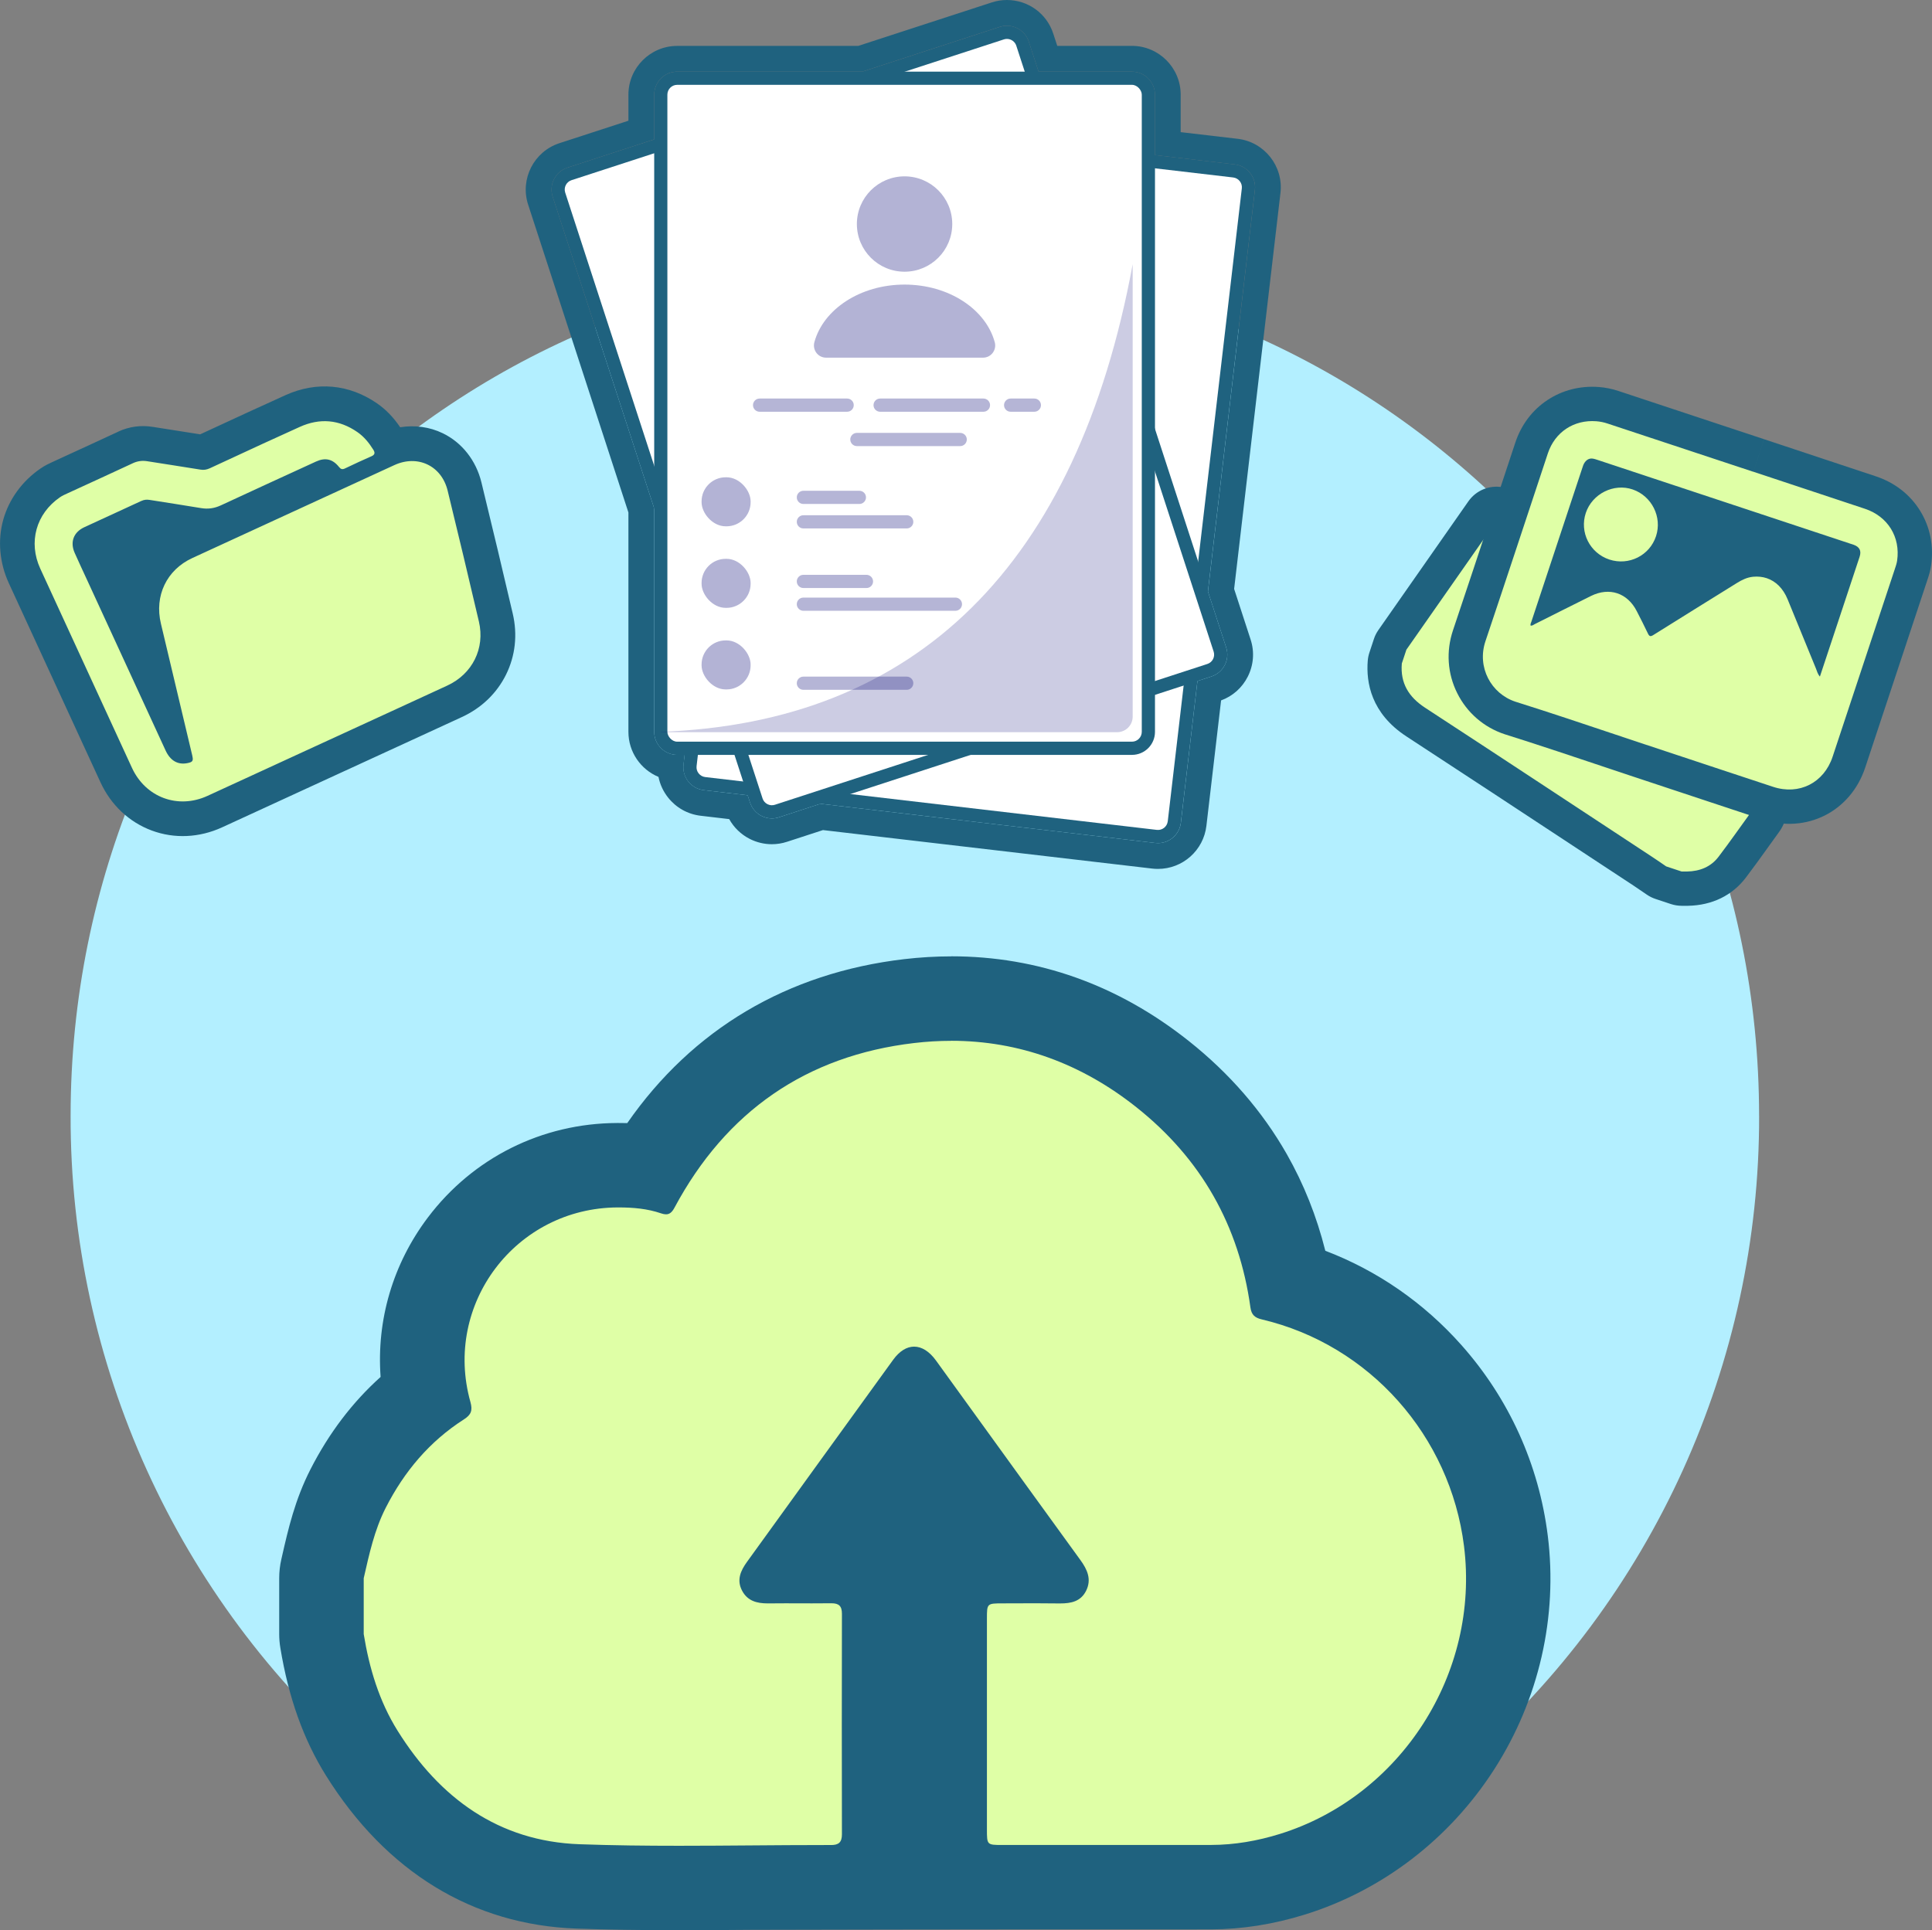 <?xml version="1.0" encoding="UTF-8"?>
<svg xmlns="http://www.w3.org/2000/svg" id="Capa_2" data-name="Capa 2" viewBox="0 0 600 599.58">
  <rect x="0" y="0" width="600" height="599.58" fill="#808080" stroke="none"/>
  <defs>
    <style>
      .cls-1 {
        opacity: .2;
      }

      .cls-2 {
        fill: #dfffa6;
      }

      .cls-2, .cls-3, .cls-4, .cls-5, .cls-6 {
        stroke-width: 0px;
      }

      .cls-7 {
        opacity: .29;
      }

      .cls-8 {
        opacity: .35;
      }

      .cls-3 {
        fill: #b3efff;
      }

      .cls-4 {
        fill: #fff;
      }

      .cls-9 {
        opacity: .3;
      }

      .cls-5 {
        fill: #1f627f;
      }

      .cls-6 {
        fill: #000072;
      }
    </style>
  </defs>
  <g id="Capa_1-2" data-name="Capa 1">
    <g>
      <path id="Trazado_1188" data-name="Trazado 1188" class="cls-3" d="M546.3,346.64c0-146.14-117.4-264.6-262.19-264.6S21.93,200.49,21.93,346.64c-.16,76.8,33.02,149.89,90.92,200.34h342.53c57.91-50.45,91.08-123.54,90.93-200.34"></path>
      <g>
        <g>
          <g class="cls-8">
            <path class="cls-6" d="M382.43,62.85l-23,196.59c-.02.14-.04.27-.07.41-.11,0-.22-.02-.33-.03l-140.26-16.41c-2.8-.33-4.81-2.86-4.48-5.66l23-196.58c.02-.13.04-.27.06-.4.11,0,.22.01.33.02l140.26,16.4c2.8.33,4.81,2.86,4.48,5.66Z"></path>
          </g>
          <path class="cls-5" d="M359.63,261.9c-.28,0-.55-.02-.84-.05h0l-140.26-16.41c-1.9-.22-3.59-1.17-4.78-2.67-1.18-1.5-1.71-3.37-1.49-5.26l23-196.59c.22-1.9,1.17-3.59,2.67-4.78,1.5-1.18,3.37-1.72,5.26-1.49l140.26,16.41c3.92.46,6.73,4.02,6.27,7.93l-23,196.59c-.43,3.63-3.52,6.32-7.1,6.32Z"></path>
          <path class="cls-4" d="M359.27,257.79c1.68.2,3.19-1.01,3.39-2.68l23-196.59c.2-1.67-1.01-3.19-2.68-3.39l-140.26-16.41c-.81-.1-1.61.13-2.25.64-.64.51-1.05,1.23-1.14,2.04l-23,196.59c-.09.81.13,1.61.64,2.25.51.64,1.23,1.04,2.04,1.14l140.26,16.41h0Z"></path>
          <path class="cls-5" d="M239.71,254.23c-1.11,0-2.21-.26-3.23-.78-1.7-.87-2.96-2.34-3.56-4.16l-61.29-188.2c-1.22-3.75.84-7.79,4.58-9.01L310.5,8.35c3.75-1.22,7.79.84,9.01,4.58l61.29,188.2c.59,1.82.44,3.75-.43,5.45-.87,1.7-2.34,2.96-4.16,3.56l-134.28,43.73c-.73.24-1.48.36-2.22.36Z"></path>
          <path class="cls-4" d="M312.71,12.09c-.31,0-.63.05-.94.15l-134.28,43.73c-1.6.52-2.48,2.25-1.96,3.85l61.29,188.2c.25.78.79,1.41,1.52,1.78.73.37,1.56.44,2.33.18l134.28-43.73h0c.78-.25,1.41-.79,1.78-1.52.37-.73.43-1.56.18-2.33L315.62,14.2c-.42-1.29-1.62-2.11-2.91-2.11Z"></path>
          <path class="cls-5" d="M210.32,22.26h141.22c3.95,0,7.15,3.2,7.15,7.15v197.93c0,3.95-3.2,7.15-7.15,7.15h-141.22c-3.95,0-7.15-3.2-7.15-7.15V29.41c0-3.95,3.2-7.15,7.15-7.15Z"></path>
          <rect class="cls-4" x="207.26" y="26.35" width="147.33" height="204.04" rx="3.06" ry="3.06"></rect>
          <g class="cls-9">
            <circle class="cls-6" cx="280.92" cy="69.59" r="14.81"></circle>
          </g>
          <g class="cls-9">
            <path class="cls-6" d="M305.3,111.1h-48.76c-2.5,0-4.28-2.39-3.63-4.8,2.78-10.23,14.26-17.9,28.01-17.9s25.23,7.67,28.01,17.9c.66,2.41-1.13,4.8-3.63,4.8Z"></path>
          </g>
          <g class="cls-7">
            <path class="cls-6" d="M321.23,127.9h-7.37c-1.13,0-2.05-.92-2.05-2.05s.92-2.05,2.05-2.05h7.37c1.13,0,2.05.92,2.05,2.05s-.92,2.05-2.05,2.05Z"></path>
          </g>
          <g class="cls-7">
            <path class="cls-6" d="M305.42,127.9h-32.09c-1.13,0-2.05-.92-2.05-2.05s.92-2.05,2.05-2.05h32.09c1.13,0,2.05.92,2.05,2.05s-.92,2.05-2.05,2.05Z"></path>
          </g>
          <g class="cls-7">
            <path class="cls-6" d="M298.2,138.57h-32.09c-1.13,0-2.05-.92-2.05-2.05s.92-2.05,2.05-2.05h32.09c1.13,0,2.05.92,2.05,2.05s-.92,2.05-2.05,2.05Z"></path>
          </g>
          <g class="cls-7">
            <path class="cls-6" d="M281.59,164.15h-32.09c-1.13,0-2.05-.92-2.05-2.05s.92-2.05,2.05-2.05h32.09c1.13,0,2.05.92,2.05,2.05s-.92,2.05-2.05,2.05Z"></path>
          </g>
          <g class="cls-7">
            <path class="cls-6" d="M266.89,156.55h-17.39c-1.13,0-2.05-.92-2.05-2.05s.92-2.05,2.05-2.05h17.39c1.13,0,2.05.92,2.05,2.05s-.92,2.05-2.05,2.05Z"></path>
          </g>
          <g class="cls-7">
            <path class="cls-6" d="M269.09,182.66h-19.59c-1.13,0-2.05-.92-2.05-2.05s.92-2.05,2.05-2.05h19.59c1.13,0,2.05.92,2.05,2.05s-.92,2.05-2.05,2.05Z"></path>
          </g>
          <g class="cls-7">
            <path class="cls-6" d="M296.71,189.73h-47.21c-1.13,0-2.05-.92-2.05-2.05s.92-2.05,2.05-2.05h47.21c1.13,0,2.05.92,2.05,2.05s-.92,2.05-2.05,2.05Z"></path>
          </g>
          <g class="cls-7">
            <path class="cls-6" d="M281.59,214.28h-32.09c-1.13,0-2.05-.92-2.05-2.05s.92-2.05,2.05-2.05h32.09c1.13,0,2.05.92,2.05,2.05s-.92,2.05-2.05,2.05Z"></path>
          </g>
          <g class="cls-7">
            <path class="cls-6" d="M263.09,127.9h-27.19c-1.13,0-2.05-.92-2.05-2.05s.92-2.05,2.05-2.05h27.19c1.13,0,2.05.92,2.05,2.05s-.92,2.05-2.05,2.05Z"></path>
          </g>
          <g class="cls-9">
            <rect class="cls-6" x="217.88" y="148.26" width="15.23" height="15.23" rx="7.49" ry="7.49"></rect>
          </g>
          <g class="cls-9">
            <rect class="cls-6" x="217.88" y="173.59" width="15.23" height="15.23" rx="7.49" ry="7.49"></rect>
          </g>
          <g class="cls-9">
            <rect class="cls-6" x="217.88" y="198.93" width="15.23" height="15.23" rx="7.49" ry="7.49"></rect>
          </g>
          <g class="cls-1">
            <path class="cls-6" d="M351.76,82.1v140.52c0,2.66-2.16,4.82-4.82,4.82h-141.73v-.11c79.41-2.86,129.24-51.62,146.55-145.24Z"></path>
          </g>
        </g>
        <path class="cls-5" d="M312.7,8c3.01,0,5.82,1.92,6.8,4.94l3.04,9.32h28.99c3.94,0,7.15,3.21,7.15,7.15v18.76l24.78,2.9c3.92.46,6.73,4.02,6.27,7.93l-14.59,124.75,5.66,17.38c.59,1.82.44,3.75-.43,5.45-.87,1.7-2.34,2.96-4.16,3.56l-4.33,1.41-5.15,44.03c-.43,3.63-3.52,6.32-7.1,6.32-.28,0-.55-.02-.83-.05h0l-104.01-12.17-12.85,4.19c-.73.24-1.48.36-2.22.36-1.11,0-2.21-.26-3.23-.78-1.7-.87-2.96-2.34-3.56-4.16l-.73-2.25-13.65-1.6c-1.9-.22-3.59-1.17-4.78-2.67-1.18-1.5-1.71-3.37-1.49-5.26l.35-3.03h-2.31c-3.94,0-7.15-3.21-7.15-7.15v-69.41l-31.53-96.83c-1.22-3.75.84-7.79,4.58-9.01l26.95-8.78v-13.9c0-3.94,3.21-7.15,7.15-7.15h57.48l42.7-13.91c.73-.24,1.48-.35,2.21-.35M312.7,0v8S312.7,0,312.7,0c-1.59,0-3.17.25-4.69.75l-41.49,13.51h-56.21c-8.35,0-15.15,6.8-15.15,15.15v8.09l-21.43,6.98c-7.94,2.59-12.3,11.15-9.71,19.1l31.14,95.62v68.14c0,6.3,3.86,11.71,9.34,13.99.46,2.32,1.47,4.51,2.98,6.42,2.51,3.17,6.1,5.18,10.12,5.65l8.86,1.04c1.45,2.62,3.65,4.76,6.38,6.15,2.12,1.08,4.5,1.65,6.86,1.65,1.6,0,3.18-.25,4.7-.75l11.18-3.64,102.27,11.96c.59.07,1.18.1,1.77.1,7.68,0,14.15-5.76,15.04-13.39l4.56-38.95c3.6-1.32,6.52-3.91,8.27-7.35,1.83-3.61,2.16-7.71.9-11.56l-5.12-15.72,14.39-123.01c.97-8.3-4.99-15.83-13.28-16.81l-17.71-2.07v-11.65c0-8.35-6.8-15.15-15.15-15.15h-23.18l-1.24-3.8C325.08,4.2,319.29,0,312.7,0h0Z"></path>
      </g>
      <g>
        <path class="cls-2" d="M515.78,274.18c-.47-.16-.91-.37-1.32-.65-.46-.31-.91-.63-1.37-.94-.97-.67-1.9-1.3-2.83-1.92-5.65-3.72-11.31-7.44-16.96-11.16-17.57-11.57-35.74-23.53-53.65-35.23-7.02-4.58-10.25-10.85-9.6-18.63.03-.42.12-.83.25-1.23l1.42-4.29c.16-.49.39-.95.69-1.38l27.96-39.98c1.18-1.69,3.23-2.55,5.27-2.2.26.05.52.11.77.19,1.67.55,2.98,1.91,3.46,3.64.68,2.45,0,4.25-.26,4.93l-.02.05c-1.36,4.13-2.73,8.25-4.1,12.38-2.42,7.29-4.92,14.83-7.35,22.24-2.32,7.08.22,14.32,6.46,18.44,1.18.78,2.61,1.43,4.63,2.1,14.56,4.83,29.12,9.66,43.68,14.49l30.94,10.25c.17.06.34.12.51.18.1.04.21.07.31.11,0,0,.08.03.1.03.18.05.35.1.51.15,1.94.64,3.39,2.06,3.98,3.87.35,1.08.67,3.26-1.09,5.68-1.13,1.55-2.25,3.12-3.37,4.68-2.21,3.08-4.49,6.27-6.85,9.37-3.23,4.25-8.03,6.56-13.88,6.68-.45,0-.89,0-1.34,0-.17,0-.34,0-.52,0-.56,0-1.12-.09-1.65-.27l-4.79-1.59Z"></path>
        <path class="cls-5" d="M464.73,161.84c.26.92-.04,1.39-.19,1.86-3.82,11.56-7.68,23.1-11.47,34.67-3.08,9.39.35,19.11,8.59,24.54,1.82,1.2,3.83,2.02,5.89,2.71,14.79,4.91,29.58,9.81,44.36,14.71,9.7,3.21,19.4,6.43,29.1,9.64l1.16.39c.27.09.54.19.82.28.15.05.29.09.44.13.06.02.12.03.17.05.76.25.75.69.26,1.37-3.38,4.65-6.67,9.38-10.15,13.95-2.4,3.16-5.82,4.5-9.75,4.58-.57.01-1.15,0-1.72,0-1.6-.53-3.19-1.06-4.79-1.59-1.42-.97-2.83-1.96-4.27-2.9-23.53-15.48-47.04-31-70.62-46.4-5.07-3.31-7.72-7.63-7.21-13.73.47-1.43.95-2.86,1.42-4.29,9.26-13.24,18.52-26.48,27.96-39.98M468.09,151.73c-.5-.17-1.02-.3-1.54-.39-4.06-.7-8.17,1.01-10.53,4.39l-22.59,32.31-5.36,7.67c-.59.85-1.06,1.77-1.38,2.75l-1.42,4.29c-.27.8-.43,1.63-.5,2.47-.56,6.79,1.06,16.38,12,23.53,17.89,11.68,36.05,23.64,53.6,35.2,5.66,3.73,11.32,7.46,16.99,11.18.89.59,1.79,1.21,2.74,1.86.46.32.93.64,1.39.95.82.55,1.7.99,2.64,1.3l4.79,1.59c1.06.35,2.17.53,3.29.54.16,0,.31,0,.47,0,.45,0,.96.01,1.53,0,7.52-.15,13.75-3.19,18-8.78,2.4-3.16,4.71-6.38,6.94-9.49,1.1-1.53,2.23-3.11,3.35-4.65,2.29-3.15,2.97-6.96,1.85-10.44-1.11-3.45-3.8-6.11-7.37-7.3-.22-.07-.45-.14-.68-.21-.05-.02-.09-.03-.14-.05-.2-.07-.41-.14-.61-.21l-1.16-.39-14.55-4.82-14.55-4.82c-14.79-4.9-29.58-9.8-44.36-14.71-1.54-.51-2.62-.98-3.38-1.49-4.25-2.8-5.91-7.53-4.33-12.34,2.43-7.41,4.93-14.95,7.35-22.23,1.36-4.09,2.72-8.18,4.07-12.27.4-1.07,1.51-4.12.39-8.17-.95-3.46-3.57-6.17-6.91-7.27h0Z"></path>
        <path class="cls-2" d="M468.94,223c-5.09-1.69-9.22-5.27-11.62-10.08-2.4-4.81-2.76-10.29-1.03-15.45,4.24-12.59,8.48-25.41,12.58-37.82,2.26-6.84,4.52-13.68,6.79-20.51,2.98-8.97,11.02-14.31,20.48-13.61,1.6.12,3.21.44,4.78.96l13.28,4.4c10.65,3.53,21.31,7.05,31.96,10.58,11.57,3.83,23.13,7.67,34.69,11.52,9.58,3.19,15.04,12,13.59,21.94-.19,1.27-.56,2.4-.86,3.3l-.05.16c-6.13,18.52-12.72,38.41-19.34,58.37-1.75,5.27-5.26,9.46-9.88,11.79-4.62,2.33-10.07,2.66-15.34.92-5.55-1.83-11.09-3.67-16.63-5.51l-23.46-7.78c-3.92-1.3-7.83-2.61-11.74-3.92-3.9-1.31-7.8-2.61-11.71-3.91-6.27-2.08-11.42-3.75-16.2-5.25-.1-.03-.2-.06-.3-.1ZM495.85,148.88c-3.9,11.75-7.79,23.5-11.68,35.25,2.51-1.26,5.06-2.54,7.6-3.79,4.08-2.01,8.29-2.39,12.18-1.1s7.06,4.13,9.13,8.2c.24.47,1.21,2.38,1.46,2.86,4.7-2.94,9.42-5.87,14.02-8.73,2.68-1.67,5.37-3.33,8.05-5,1.79-1.11,4.24-2.43,7.34-2.72,2.23-.21,4.38.02,6.4.69,4.33,1.44,7.79,4.84,9.73,9.57,1.24,3.03,2.48,6.06,3.72,9.09.26.63.52,1.27.78,1.9l4.2-12.68c.97-2.92,1.97-5.92,2.95-8.91l-75.73-25.1-.15.45Z"></path>
        <path class="cls-5" d="M544.38,146.49c11.6,3.84,23.19,7.69,34.78,11.55,7.15,2.38,11.07,8.79,10.01,16.12-.13.87-.42,1.72-.7,2.56-6.44,19.46-12.88,38.91-19.34,58.36-2.7,8.12-10.39,12-18.49,9.33-5.47-1.81-10.95-3.62-16.42-5.43-7.68-2.54-15.35-5.09-23.03-7.64l-.64-.21c-7.82-2.59-15.63-5.24-23.45-7.83-5.41-1.79-10.84-3.56-16.28-5.27-.07-.02-.15-.05-.22-.07-7.53-2.5-11.99-10.71-9.28-18.78,6.54-19.42,12.92-38.9,19.38-58.35,2.2-6.63,8.08-10.5,15.03-9.98,1.2.09,2.37.33,3.5.71,15.04,4.98,30.09,9.96,45.13,14.94M574.89,168.97c-8.29-2.75-16.59-5.5-24.88-8.25-17.92-5.94-35.85-11.88-53.77-17.82h0c-.1-.04-.21-.07-.31-.1-.32-.1-.63-.21-.96-.28-1.16-.28-2.07.12-2.78,1.07-.41.55-.6,1.18-.8,1.81-5.26,15.88-10.53,31.76-15.78,47.64-.13.4-.39.79-.28,1.28.55.12.92-.26,1.33-.46,5.82-2.91,11.62-5.86,17.45-8.74,2.86-1.41,5.68-1.64,8.15-.82s4.62,2.72,6.06,5.56c1.16,2.29,2.35,4.56,3.44,6.89.22.47.42.73.67.82.26.09.59-.03,1.06-.33,8.62-5.41,17.28-10.76,25.92-16.14,1.56-.97,3.17-1.76,5.03-1.94,1.51-.14,2.92.01,4.23.44,2.83.94,5.1,3.19,6.48,6.54,2.94,7.16,5.85,14.34,8.8,21.5.33.81.52,1.72,1.24,2.53l.51-1.55c2.26-6.81,4.51-13.61,6.77-20.42,1.68-5.08,3.38-10.16,5.05-15.25.61-1.87-.02-3.07-1.86-3.73-.15-.05-.29-.1-.44-.15-.1-.03-.21-.07-.31-.1M547.87,136.43l-3.35,10.11,3.34-10.11-.14-.04c-10.81-3.58-21.62-7.16-32.42-10.74l-12.71-4.21c-1.99-.66-4.03-1.07-6.06-1.22-5.79-.43-11.32.97-15.97,4.06-4.68,3.1-8.12,7.66-9.96,13.19-2.28,6.85-4.58,13.81-6.8,20.55-4.1,12.39-8.33,25.2-12.56,37.76-2.19,6.51-1.73,13.45,1.31,19.53,3.04,6.09,8.26,10.62,14.71,12.76.13.04.25.08.38.12,4.75,1.49,9.87,3.15,16.12,5.22,3.89,1.29,7.86,2.62,11.69,3.9,3.85,1.29,7.83,2.62,11.76,3.93l.64.21c3.84,1.27,7.68,2.54,11.51,3.82,3.84,1.27,7.68,2.55,11.52,3.82,5.47,1.81,10.95,3.63,16.43,5.44,13.66,4.52,27.39-2.4,31.94-16.08,6.57-19.8,13.18-39.75,19.34-58.37l.05-.16c.35-1.04.82-2.47,1.07-4.21.89-6.11-.29-12.01-3.4-17.05-3.12-5.04-7.88-8.75-13.78-10.71-10.34-3.44-21.67-7.2-34.66-11.51h0Z"></path>
        <path class="cls-2" d="M499.79,173.81c-6.05-2.01-9.31-8.48-7.3-14.49,2-5.96,8.7-9.3,14.58-7.27,5.92,2.05,9.17,8.56,7.23,14.49-1.98,6.03-8.45,9.27-14.51,7.27Z"></path>
      </g>
      <g>
        <path class="cls-2" d="M210.85,586.47c-12.14,0-22.11-.16-31.38-.49-28.02-1.01-50.6-14.94-67.12-41.4-6.05-9.69-10.09-21.09-12.35-34.85-.12-.7-.17-1.41-.17-2.13v-17.37c0-.98.11-1.97.33-2.93l.27-1.19c1.76-7.73,3.59-15.72,7.68-23.74,6.07-11.91,14.13-21.68,24-29.13-3-16.63.97-33.54,11.26-47.17,11.52-15.26,29.15-24.05,48.37-24.13h.37c2.52,0,5.79.09,9.41.63,18.27-30.1,45.43-47.45,80.84-51.61,4.36-.51,8.74-.77,13.02-.77,23.96,0,46.06,7.9,65.68,23.48,21.2,16.83,34.41,38.64,39.33,64.91,35.82,10.8,62.55,42.3,67.29,80.05,2.78,22.16-2.42,44.86-14.65,63.91-12.2,19.02-30.56,33.11-51.68,39.68-8.51,2.65-17,3.99-25.22,4-9.83.01-19.67.01-29.5.01-10.7,0-21.39,0-32.09,0h-3.23c-3.61,0-9.06,0-13.51-4.49-4.41-4.44-4.41-9.87-4.41-13.46,0-21.83,0-43.65,0-65.48,0-3.62,0-9.08,4.6-13.54,4.42-4.29,9.59-4.3,13.37-4.3,1.49,0,6.97-.02,8.21-.03-6.83-9.42-13.64-18.84-20.46-28.27,0,0-14.39-19.9-15.16-20.97-7.76,10.71-15.5,21.43-23.24,32.15-4.12,5.71-8.24,11.42-12.37,17.12,1.27,0,2.53,0,3.8,0,1.92,0,3.83,0,5.75-.03h.31c5.96,0,9.7,2.5,11.8,4.59,2.1,2.1,4.59,5.85,4.58,11.82-.05,23.17-.05,46.19,0,68.42.02,5.99-2.49,9.76-4.59,11.87-2.1,2.11-5.87,4.62-11.87,4.62h-2.14c-7.47,0-15.09.06-22.46.12-7.42.06-15.09.12-22.66.12Z"></path>
        <path class="cls-5" d="M295.37,323.3c21.05,0,40.4,7.03,57.53,20.63,20.08,15.93,31.92,36.76,35.43,62.21.32,2.32,1.41,3.21,3.5,3.7,33.59,7.92,58.55,36.28,62.83,70.41,4.97,39.61-19.7,77.78-57.21,89.44-6.93,2.15-14.06,3.4-21.34,3.41-9.79.01-19.58.01-29.37.01-11.81,0-23.62,0-35.43,0-4.8,0-4.81-.02-4.81-4.84,0-21.82,0-43.65,0-65.47,0-4.72.02-4.73,4.87-4.74,3.38,0,6.77-.03,10.15-.03,2.41,0,4.81.01,7.22.05.18,0,.35,0,.53,0,3.33,0,6.35-.59,8.02-3.91,1.79-3.56.38-6.63-1.77-9.58-11.45-15.76-22.85-31.56-34.27-47.35-3.52-4.87-7.04-9.75-10.57-14.62-2.07-2.86-4.44-4.31-6.79-4.31-2.27,0-4.52,1.35-6.5,4.07-15.17,20.91-30.26,41.87-45.4,62.79-2,2.77-3.28,5.63-1.52,8.96,1.7,3.21,4.62,3.94,7.95,3.94.09,0,.18,0,.27,0,1.75-.02,3.49-.03,5.24-.03,2.74,0,5.48.02,8.22.02,1.97,0,3.95,0,5.92-.03.05,0,.09,0,.14,0,2.29,0,3.27.83,3.26,3.28-.05,22.83-.05,45.65,0,68.48,0,2.48-.99,3.34-3.35,3.34h-.01c-.7,0-1.41,0-2.11,0-15.04,0-30.09.23-45.13.23-10.31,0-20.62-.11-30.91-.48-25.1-.91-43.4-14.31-56.47-35.24-5.75-9.21-8.79-19.4-10.53-30.03v-17.37c1.71-7.48,3.31-14.96,6.85-21.9,5.74-11.25,13.59-20.59,24.25-27.42,2.23-1.43,2.78-2.74,2.04-5.4-8.55-30.44,14.14-60.32,45.72-60.45.11,0,.22,0,.32,0,4.49,0,8.91.38,13.17,1.84.58.2,1.08.3,1.52.3,1.15,0,1.91-.69,2.66-2.1,15.99-29.85,40.92-47.18,74.42-51.11,3.88-.46,7.72-.68,11.49-.68M295.37,297.08c-4.79,0-9.68.29-14.55.86-36.31,4.26-65.75,21.77-86.02,50.93-.96-.03-1.86-.03-2.7-.03h-.43c-23.35.09-44.77,10.79-58.78,29.34-10.9,14.45-15.98,31.91-14.69,49.54-8.76,7.86-16.05,17.47-21.78,28.7-4.83,9.46-6.93,18.66-8.78,26.77l-.27,1.19c-.44,1.92-.66,3.88-.66,5.85v17.37c0,1.42.12,2.85.35,4.25,2.55,15.5,7.18,28.48,14.16,39.67,18.7,29.95,45.59,46.4,77.77,47.56,9.43.34,19.55.5,31.86.5,7.62,0,15.32-.06,22.77-.12,7.35-.06,82.73-.13,82.73-.13,10.13,0,20.25,0,30.38,0s19.6,0,29.4-.01c9.54-.01,19.32-1.56,29.1-4.59,24.06-7.48,44.95-23.5,58.82-45.12,13.88-21.63,19.79-47.43,16.62-72.63-2.77-22.08-12.05-42.55-26.84-59.19-11.69-13.15-26.1-23.1-42.24-29.26-2.68-10.69-6.69-20.76-11.98-30.05-7.56-13.27-17.79-25.08-30.41-35.1-22-17.46-46.84-26.32-73.83-26.32h0Z"></path>
      </g>
      <g>
        <path class="cls-2" d="M103.89,235.01l-22.43,10.32c-4.91,2.26-9.83,4.52-14.74,6.78-11.95,5.49-25.11.61-30.62-11.35-8.86-19.23-18.17-39.46-28.47-61.87-4.9-10.66-1.68-22.27,8-28.89,1.02-.7,2.05-1.17,2.88-1.55,0,0,2.31-1.07,3.39-1.56l7.44-3.42c2.83-1.3,6.18-2.85,9.6-4.45l.08-.04c2.41-1.11,4.98-1.46,7.63-1.03,2.57.41,5.14.81,7.71,1.21,2.82.44,5.73.89,8.6,1.36l4.85-2.25c3.85-1.79,7.71-3.57,11.56-5.35,4.3-1.98,8.08-3.7,11.54-5.26,7.97-3.59,15.98-2.86,23.15,2.1,2.43,1.68,4.53,3.98,6.44,7.03.49.79.8,1.54.98,2.24,4.6-1.74,9.52-1.61,13.68.41,4.58,2.21,7.82,6.36,9.11,11.68,3.54,14.51,6.72,27.84,9.72,40.73,2.53,10.85-2.62,21.3-12.81,26-5.12,2.36-10.24,4.72-15.36,7.08l-21.93,10.09ZM27.95,168.96c.01.1.05.3.17.58.84,1.91,1.74,3.85,2.62,5.74.39.83.77,1.66,1.16,2.5,0,0,13.65,29.66,18.11,39.36-1.74-7.35-3.52-14.81-5.28-22.18-2.66-11.12,2.47-21.79,12.76-26.53,10.26-4.73,20.53-9.45,30.79-14.18,4.26-1.96,8.51-3.92,12.77-5.87-.1-.13-.19-.22-.25-.29-.1.03-.23.08-.4.16l-1.28.59c-4.63,2.13-9.27,4.25-13.9,6.38-5.47,2.51-10.03,4.63-14.37,6.64l-.07.03c-3,1.38-6.02,1.78-9.24,1.24-3.1-.53-6.27-1.02-9.35-1.5-2.11-.33-4.22-.66-6.33-1-2.59,1.21-5.19,2.4-7.78,3.6l-4.77,2.19c-1.62.75-3.25,1.49-4.87,2.24-.26.12-.41.23-.48.3Z"></path>
        <path class="cls-5" d="M41.27,143.88c1.48-.68,2.93-.86,4.52-.6,5.49.88,10.99,1.7,16.48,2.6,1.02.17,1.91.02,2.84-.4,0,0,0,0,.01,0,5.5-2.55,11-5.1,16.5-7.64,3.83-1.76,7.66-3.51,11.5-5.24,6.21-2.8,12.23-2.29,17.87,1.62,2.06,1.42,3.61,3.34,4.93,5.45.58.92.56,1.55-.53,2.05-.02.01-.05.02-.08.03-1.3.56-2.59,1.14-3.87,1.74-1.45.67-2.89,1.34-4.32,2.03-.01,0-.02.01-.04.02-.77.35-1.25.21-1.79-.47-1.97-2.48-4.26-3.02-7.14-1.7-5.06,2.32-10.13,4.64-15.19,6.97-4.8,2.21-9.6,4.43-14.39,6.65-.02,0-.03.01-.05.02-1.98.91-3.93,1.18-6.09.82-5.31-.9-10.63-1.68-15.95-2.54-.92-.15-1.72-.08-2.58.32,0,0-.01,0-.02,0-2.68,1.25-5.37,2.49-8.06,3.72-1.59.73-3.18,1.46-4.76,2.19-1.63.75-3.27,1.5-4.9,2.26-3.3,1.53-4.46,4.58-2.98,7.94,1.23,2.79,2.54,5.55,3.81,8.32,8.14,17.69,16.27,35.38,24.42,53.06,1.45,3.16,3.75,4.51,6.68,3.97.49-.09.87-.19,1.14-.31.71-.33.76-.87.47-2.11-3.24-13.65-6.47-27.3-9.73-40.94-2.06-8.61,1.77-16.69,9.77-20.37,10.2-4.7,20.39-9.39,30.59-14.08,10.71-4.93,21.42-9.85,32.13-14.78,7.24-3.33,14.67.17,16.56,7.93,3.3,13.54,6.55,27.1,9.71,40.67,1.95,8.36-2.04,16.29-9.82,19.88-5.09,2.35-10.19,4.7-15.28,7.04-7.07,3.25-14.15,6.51-21.22,9.76-.26.12-.53.24-.79.36-7.45,3.43-14.9,6.86-22.34,10.28-4.94,2.27-9.88,4.55-14.83,6.82-9.18,4.22-19.23.49-23.47-8.71-9.5-20.62-18.99-41.24-28.47-61.87-3.77-8.21-1.31-17.09,6.14-22.19.7-.48,1.49-.83,2.26-1.18,1.07-.5,2.15-.99,3.22-1.48,2.47-1.14,4.95-2.27,7.43-3.41,3.22-1.48,6.43-2.96,9.64-4.46.02,0,.03-.02.05-.02M36.76,134.08l-.12.05c-3.41,1.59-6.75,3.13-9.57,4.43-1.24.57-2.47,1.14-3.71,1.7-1.24.57-2.48,1.14-3.72,1.71-1.08.5-2.16.99-3.23,1.49l-.16.07c-.96.44-2.27,1.04-3.66,2-5.7,3.9-9.82,9.57-11.59,15.95-1.77,6.39-1.15,13.37,1.73,19.65,10.32,22.46,19.63,42.69,28.47,61.87,3.25,7.06,8.91,12.39,15.93,14.99,7.02,2.61,14.78,2.25,21.84-.99,4.95-2.27,9.89-4.54,14.83-6.82,3.72-1.71,7.45-3.43,11.17-5.14,3.72-1.71,7.45-3.43,11.17-5.14l.79-.36c3.54-1.63,7.07-3.25,10.61-4.88,3.54-1.63,7.08-3.25,10.61-4.88,5.1-2.35,10.2-4.69,15.29-7.04,6.09-2.81,10.82-7.36,13.7-13.15,2.9-5.85,3.63-12.41,2.1-18.97-3.01-12.92-6.19-26.26-9.73-40.78-1.66-6.81-6.04-12.37-12.01-15.26-4.08-1.97-8.68-2.59-13.22-1.86-2.1-3.1-4.46-5.53-7.16-7.4-8.69-6.01-18.79-6.93-28.44-2.58-3.47,1.56-7.26,3.29-11.58,5.28-3.88,1.79-7.81,3.61-11.62,5.37-1.1.51-2.21,1.02-3.31,1.53-2.35-.38-4.7-.74-6.99-1.1-2.53-.39-5.14-.8-7.69-1.21-3.73-.6-7.34-.11-10.74,1.45h0Z"></path>
      </g>
    </g>
  </g>
</svg>
